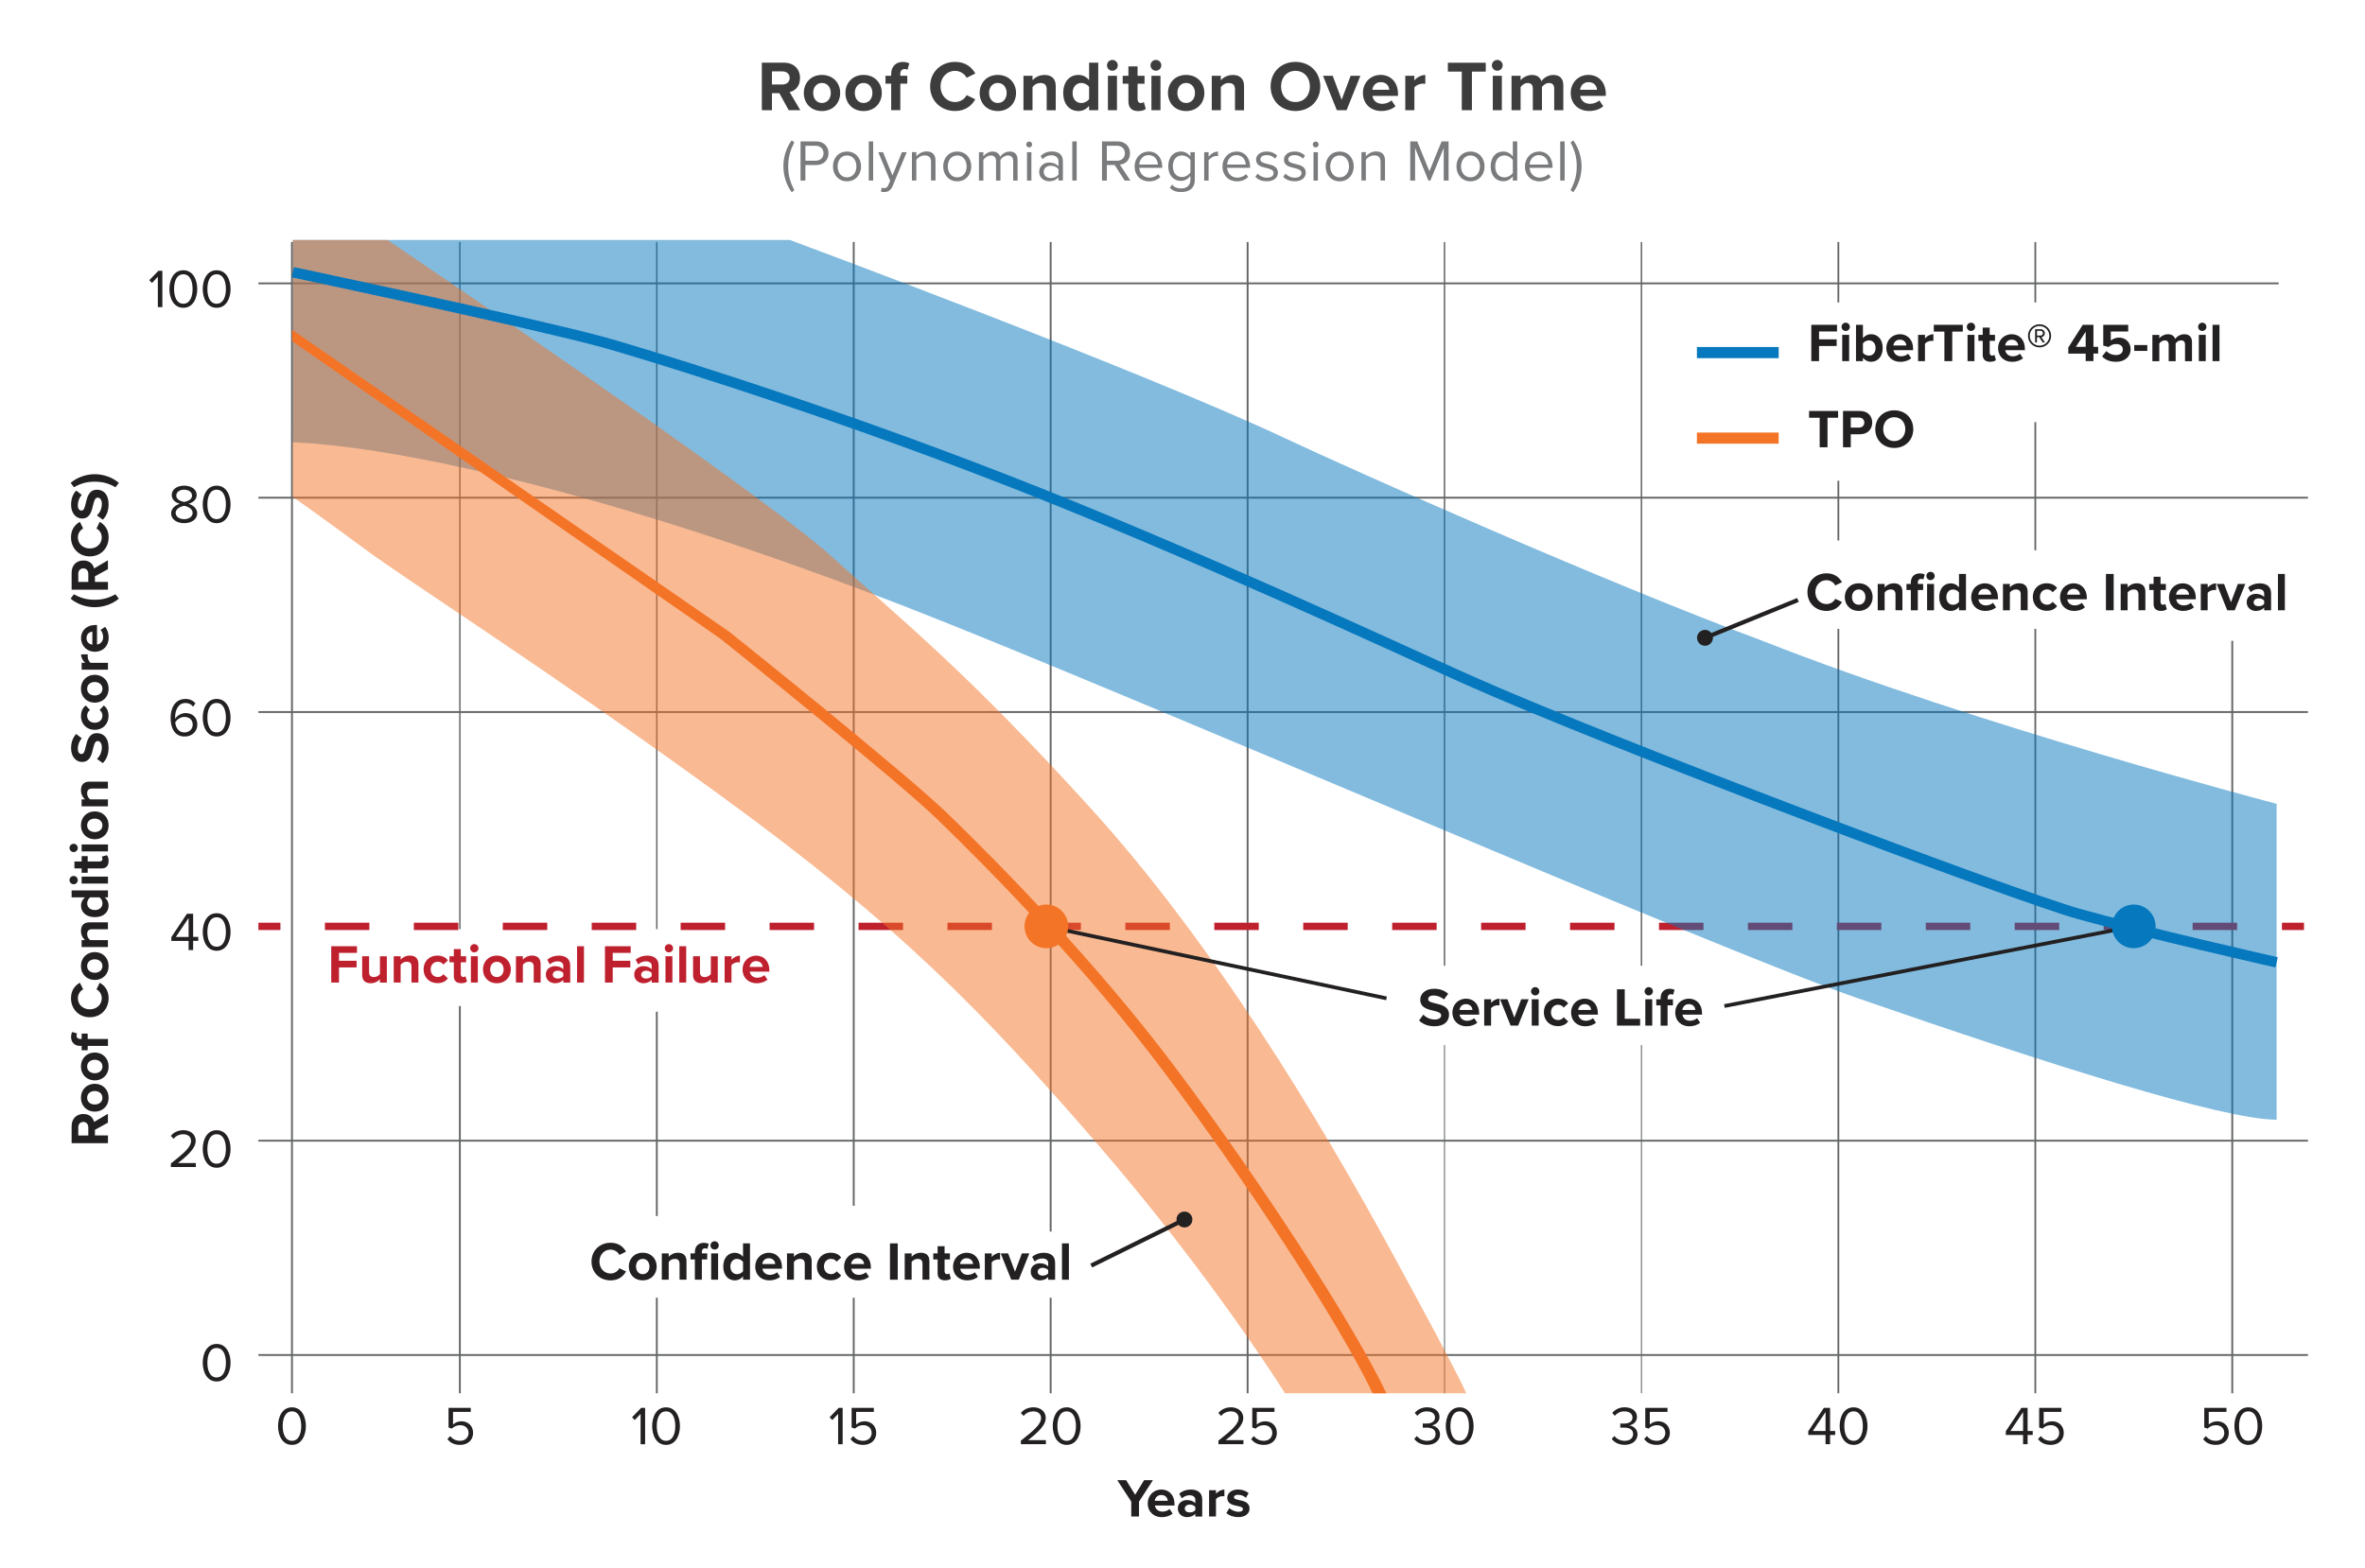 <?xml version="1.0" encoding="UTF-8"?><svg id="Layer_1" xmlns="http://www.w3.org/2000/svg" viewBox="0 0 564.27 374.26"><defs><style>.cls-1,.cls-2,.cls-3,.cls-4,.cls-5,.cls-6,.cls-7,.cls-8{fill:none;}.cls-2{stroke-dasharray:10.61 10.61;}.cls-2,.cls-3,.cls-4,.cls-5,.cls-6,.cls-7,.cls-9,.cls-8,.cls-10,.cls-11,.cls-12,.cls-13{stroke-miterlimit:10;}.cls-2,.cls-8{stroke:#be202e;stroke-width:1.75px;}.cls-3{stroke-width:.89px;}.cls-3,.cls-6{stroke:#232021;}.cls-4,.cls-5{stroke:#0678be;}.cls-4,.cls-7{stroke-width:2.66px;}.cls-5{stroke-width:2.5px;}.cls-6{stroke-width:1.01px;}.cls-14{fill:#7a7b7d;}.cls-15{fill:#232021;}.cls-16,.cls-17{opacity:.5;}.cls-16,.cls-18{fill:#f47427;}.cls-17,.cls-19{fill:#0678be;}.cls-20{fill:#3d3d3d;}.cls-7{stroke:#f47427;}.cls-21{fill:#be202e;}.cls-9{stroke-width:.35px;}.cls-9,.cls-10,.cls-11,.cls-12,.cls-13{fill:#6e6f71;stroke:#636566;}.cls-10{stroke-width:.24px;}.cls-11{stroke-width:.42px;}.cls-12{stroke-width:.44px;}.cls-13{stroke-width:.34px;}</style></defs><line class="cls-13" x1="109.72" y1="57.76" x2="109.72" y2="221.75"/><line class="cls-13" x1="156.71" y1="57.76" x2="156.71" y2="221.75"/><line class="cls-12" x1="109.72" y1="240.1" x2="109.72" y2="332.52"/><line class="cls-12" x1="156.71" y1="241.46" x2="156.71" y2="290.22"/><line class="cls-12" x1="156.71" y1="332.52" x2="156.71" y2="309.72"/><line class="cls-12" x1="203.69" y1="57.76" x2="203.69" y2="287.77"/><line class="cls-12" x1="250.68" y1="57.76" x2="250.68" y2="293.94"/><line class="cls-12" x1="203.69" y1="332.52" x2="203.69" y2="309.72"/><line class="cls-12" x1="250.68" y1="309.72" x2="250.68" y2="332.52"/><polyline class="cls-12" points="297.67 332.52 297.67 239.34 297.67 226.11 297.67 57.76"/><line class="cls-9" x1="344.65" y1="57.76" x2="344.65" y2="230.49"/><line class="cls-9" x1="391.64" y1="57.76" x2="391.64" y2="230.49"/><line class="cls-10" x1="344.65" y1="249.4" x2="344.65" y2="332.52"/><line class="cls-10" x1="391.64" y1="249.4" x2="391.64" y2="332.52"/><line class="cls-11" x1="438.62" y1="150.09" x2="438.62" y2="332.52"/><line class="cls-11" x1="438.62" y1="114.74" x2="438.62" y2="128.99"/><line class="cls-11" x1="485.61" y1="150.09" x2="485.61" y2="332.52"/><line class="cls-11" x1="438.62" y1="57.76" x2="438.62" y2="72.18"/><line class="cls-11" x1="485.61" y1="100.75" x2="485.61" y2="131.33"/><line class="cls-11" x1="485.61" y1="57.76" x2="485.61" y2="72.18"/><line class="cls-12" x1="532.6" y1="152.94" x2="532.6" y2="332.52"/><line class="cls-12" x1="61.65" y1="323.39" x2="550.66" y2="323.39"/><line class="cls-12" x1="61.65" y1="272.24" x2="550.66" y2="272.24"/><line class="cls-12" x1="61.65" y1="169.94" x2="550.66" y2="169.94"/><line class="cls-12" x1="61.65" y1="118.78" x2="550.66" y2="118.78"/><line class="cls-12" x1="61.65" y1="67.63" x2="543.67" y2="67.63"/><path class="cls-15" d="M25.76,267.94l-3.11,1.7v1.35h3.11v1.85h-8.67v-4.06c0-1.81,1.18-2.91,2.79-2.91s2.35.96,2.57,1.9l3.3-1.95v2.12ZM18.68,269.06v1.94h2.39v-1.94c0-.74-.47-1.3-1.2-1.3s-1.2.56-1.2,1.3Z"/><path class="cls-15" d="M22.61,265.31c-1.78,0-3.29-1.25-3.29-3.32s1.51-3.33,3.29-3.33,3.3,1.25,3.3,3.33-1.51,3.32-3.3,3.32ZM22.61,260.39c-.98,0-1.82.58-1.82,1.61s.84,1.6,1.82,1.6,1.83-.57,1.83-1.6-.85-1.61-1.83-1.61Z"/><path class="cls-15" d="M22.61,257.85c-1.78,0-3.29-1.25-3.29-3.32s1.51-3.33,3.29-3.33,3.3,1.25,3.3,3.33-1.51,3.32-3.3,3.32ZM22.61,252.93c-.98,0-1.82.58-1.82,1.61s.84,1.6,1.82,1.6,1.83-.57,1.83-1.6-.85-1.61-1.83-1.61Z"/><path class="cls-15" d="M20.92,247.96h4.84v1.66h-4.84v1.04h-1.44v-1.04h-.34c-1.37,0-2.18-.88-2.18-2.12,0-.47.1-.9.26-1.2l1.17.34c-.09.14-.13.34-.13.53,0,.47.31.78.91.78h.31v-1.27h1.44v1.27Z"/><path class="cls-15" d="M21.43,242.78c-2.67,0-4.49-2.01-4.49-4.55,0-1.98,1.04-3.08,2.12-3.69l.78,1.59c-.7.36-1.26,1.14-1.26,2.11,0,1.51,1.21,2.65,2.85,2.65s2.85-1.14,2.85-2.65c0-.96-.55-1.74-1.26-2.11l.77-1.59c1.08.62,2.13,1.72,2.13,3.69,0,2.54-1.82,4.55-4.49,4.55Z"/><path class="cls-15" d="M22.61,233.88c-1.78,0-3.29-1.25-3.29-3.32s1.51-3.33,3.29-3.33,3.3,1.25,3.3,3.33-1.51,3.32-3.3,3.32ZM22.61,228.95c-.98,0-1.82.58-1.82,1.61s.84,1.6,1.82,1.6,1.83-.57,1.83-1.6-.85-1.61-1.83-1.61Z"/><path class="cls-15" d="M25.76,221.78h-3.8c-.87,0-1.17.46-1.17,1.16,0,.65.36,1.16.74,1.43h4.22v1.65h-6.28v-1.65h.82c-.48-.4-.97-1.17-.97-2.2,0-1.38.78-2.04,2-2.04h4.43v1.65Z"/><path class="cls-15" d="M25.76,214.17h-.79c.61.49.95,1.18.95,1.94,0,1.59-1.2,2.78-3.29,2.78s-3.3-1.18-3.3-2.78c0-.74.32-1.44.96-1.94h-3.2v-1.66h8.67v1.66ZM21.51,214.17c-.42.29-.71.87-.71,1.43,0,.94.74,1.59,1.83,1.59s1.82-.65,1.82-1.59c0-.56-.3-1.14-.72-1.43h-2.22Z"/><path class="cls-15" d="M17.57,211.04c-.55,0-.99-.46-.99-.99s.44-.99.99-.99.99.44.99.99-.44.99-.99.99ZM25.76,210.87h-6.28v-1.65h6.28v1.65Z"/><path class="cls-15" d="M24.2,207.26h-3.28v1.04h-1.44v-1.04h-1.72v-1.66h1.72v-1.27h1.44v1.27h2.83c.39,0,.69-.21.69-.57,0-.25-.09-.48-.18-.57l1.25-.35c.22.25.4.69.4,1.38,0,1.16-.6,1.78-1.72,1.78Z"/><path class="cls-15" d="M17.57,203.36c-.55,0-.99-.46-.99-.99s.44-.99.99-.99.99.44.99.99-.44.99-.99.99ZM25.76,203.19h-6.28v-1.65h6.28v1.65Z"/><path class="cls-15" d="M22.61,200.3c-1.78,0-3.29-1.25-3.29-3.32s1.51-3.33,3.29-3.33,3.3,1.25,3.3,3.33-1.51,3.32-3.3,3.32ZM22.61,195.37c-.98,0-1.82.58-1.82,1.61s.84,1.6,1.82,1.6,1.83-.57,1.83-1.6-.85-1.61-1.83-1.61Z"/><path class="cls-15" d="M25.76,188.2h-3.8c-.87,0-1.17.46-1.17,1.16,0,.65.36,1.16.74,1.43h4.22v1.65h-6.28v-1.65h.82c-.48-.4-.97-1.17-.97-2.2,0-1.38.78-2.04,2-2.04h4.43v1.65Z"/><path class="cls-15" d="M23.13,181.13c.64-.61,1.17-1.56,1.17-2.76,0-1.01-.48-1.51-.97-1.51-.65,0-.87.75-1.11,1.75-.33,1.42-.71,3.24-2.65,3.24-1.44,0-2.61-1.25-2.61-3.29,0-1.38.42-2.52,1.21-3.38l1.35,1.03c-.65.7-.95,1.64-.95,2.48s.36,1.27.88,1.27c.58,0,.77-.73,1-1.73.33-1.43.75-3.25,2.68-3.25,1.59,0,2.78,1.13,2.78,3.47,0,1.66-.56,2.86-1.38,3.68l-1.4-1.01Z"/><path class="cls-15" d="M19.33,170.86c0-1.29.56-2.07,1.14-2.48l1,1.08c-.43.3-.68.75-.68,1.33,0,1,.73,1.7,1.82,1.7s1.83-.7,1.83-1.7c0-.57-.26-1.03-.68-1.33l1-1.08c.59.42,1.14,1.2,1.14,2.48,0,1.94-1.37,3.33-3.3,3.33s-3.29-1.39-3.29-3.33Z"/><path class="cls-15" d="M22.61,167.7c-1.78,0-3.29-1.25-3.29-3.32s1.51-3.33,3.29-3.33,3.3,1.25,3.3,3.33-1.51,3.32-3.3,3.32ZM22.61,162.77c-.98,0-1.82.58-1.82,1.61s.84,1.6,1.82,1.6,1.83-.57,1.83-1.6-.85-1.61-1.83-1.61Z"/><path class="cls-15" d="M25.76,159.83h-6.28v-1.65h.86c-.56-.44-1-1.22-1-2h1.61c-.03.12-.04.27-.04.46,0,.55.3,1.27.7,1.55h4.15v1.65Z"/><path class="cls-15" d="M19.33,152.31c0-1.87,1.4-3.15,3.46-3.15h.36v4.67c.79-.1,1.46-.74,1.46-1.81,0-.58-.23-1.27-.62-1.68l1.07-.73c.58.64.87,1.61.87,2.59,0,1.91-1.29,3.35-3.3,3.35-1.82,0-3.29-1.34-3.29-3.25ZM22.03,153.85v-3.09c-.6.04-1.39.46-1.39,1.55,0,1.03.77,1.47,1.39,1.55Z"/><path class="cls-15" d="M28.35,142.87c-1.42,1.26-3.65,2.05-5.75,2.05s-4.32-.79-5.75-2.05l.78-1.04c1.59.88,3.02,1.31,4.97,1.31s3.38-.43,4.94-1.31l.81,1.04Z"/><path class="cls-15" d="M25.76,135.84l-3.11,1.7v1.35h3.11v1.85h-8.67v-4.06c0-1.81,1.18-2.91,2.79-2.91s2.35.96,2.57,1.9l3.3-1.95v2.12ZM18.68,136.95v1.94h2.39v-1.94c0-.74-.47-1.3-1.2-1.3s-1.2.56-1.2,1.3Z"/><path class="cls-15" d="M21.43,132.79c-2.67,0-4.49-2.01-4.49-4.55,0-1.98,1.04-3.08,2.12-3.69l.78,1.59c-.7.36-1.26,1.14-1.26,2.11,0,1.51,1.21,2.65,2.85,2.65s2.85-1.14,2.85-2.65c0-.96-.55-1.74-1.26-2.11l.77-1.59c1.08.62,2.13,1.72,2.13,3.69,0,2.54-1.82,4.55-4.49,4.55Z"/><path class="cls-15" d="M23.13,123.03c.64-.61,1.17-1.56,1.17-2.76,0-1.01-.48-1.51-.97-1.51-.65,0-.87.75-1.11,1.75-.33,1.42-.71,3.24-2.65,3.24-1.44,0-2.61-1.25-2.61-3.29,0-1.38.42-2.52,1.21-3.38l1.35,1.03c-.65.7-.95,1.64-.95,2.48s.36,1.27.88,1.27c.58,0,.77-.73,1-1.73.33-1.43.75-3.25,2.68-3.25,1.59,0,2.78,1.13,2.78,3.47,0,1.66-.56,2.86-1.38,3.68l-1.4-1.01Z"/><path class="cls-15" d="M17.64,116.29l-.78-1.04c1.43-1.27,3.65-2.08,5.75-2.08s4.33.81,5.75,2.08l-.81,1.04c-1.56-.9-2.99-1.33-4.94-1.33s-3.38.43-4.97,1.33Z"/><path class="cls-15" d="M269.91,361.93v-3.55l-3.34-5.12h2.11l2.16,3.48,2.13-3.48h2.11l-3.32,5.12v3.55h-1.85Z"/><path class="cls-15" d="M277.08,355.49c1.87,0,3.15,1.4,3.15,3.46v.36h-4.67c.1.79.74,1.46,1.81,1.46.58,0,1.27-.23,1.68-.62l.73,1.07c-.64.58-1.61.87-2.59.87-1.91,0-3.35-1.29-3.35-3.3,0-1.82,1.34-3.29,3.25-3.29ZM275.53,358.19h3.09c-.04-.6-.46-1.39-1.55-1.39-1.03,0-1.47.77-1.55,1.39Z"/><path class="cls-15" d="M285.19,361.93v-.65c-.43.51-1.17.81-1.99.81-1,0-2.18-.68-2.18-2.08s1.18-2,2.18-2c.83,0,1.57.26,1.99.77v-.87c0-.64-.55-1.05-1.38-1.05-.68,0-1.3.25-1.83.74l-.62-1.11c.77-.68,1.75-.99,2.74-.99,1.43,0,2.74.57,2.74,2.38v4.06h-1.65ZM285.19,359.64c-.27-.36-.79-.55-1.33-.55-.65,0-1.18.35-1.18.95s.53.92,1.18.92c.53,0,1.05-.18,1.33-.55v-.78Z"/><path class="cls-15" d="M288.48,361.93v-6.28h1.65v.86c.44-.56,1.22-1,2-1v1.61c-.12-.03-.27-.04-.46-.04-.55,0-1.27.3-1.55.7v4.15h-1.65Z"/><path class="cls-15" d="M293.33,359.95c.46.43,1.39.86,2.17.86.71,0,1.05-.25,1.05-.64,0-.44-.55-.6-1.26-.74-1.08-.21-2.47-.47-2.47-1.96,0-1.05.92-1.98,2.57-1.98,1.07,0,1.91.36,2.52.86l-.65,1.13c-.38-.4-1.09-.73-1.86-.73-.6,0-.99.22-.99.58,0,.39.49.53,1.2.68,1.08.21,2.52.49,2.52,2.05,0,1.16-.98,2.02-2.72,2.02-1.09,0-2.14-.36-2.81-.98l.71-1.16Z"/><rect class="cls-1" x="26.93" y="64.63" width="28.74" height="12.4"/><path class="cls-15" d="M37.66,73.3v-7.24l-1.39,1.47-.65-.66,2.17-2.24h.95v8.67h-1.08Z"/><path class="cls-15" d="M43.74,64.5c2.37,0,3.32,2.35,3.32,4.47s-.95,4.49-3.32,4.49-3.32-2.38-3.32-4.49.94-4.47,3.32-4.47ZM43.74,65.46c-1.65,0-2.21,1.78-2.21,3.51s.56,3.52,2.21,3.52,2.21-1.79,2.21-3.52-.56-3.51-2.21-3.51Z"/><path class="cls-15" d="M51.69,64.5c2.37,0,3.32,2.35,3.32,4.47s-.95,4.49-3.32,4.49-3.32-2.38-3.32-4.49.94-4.47,3.32-4.47ZM51.69,65.46c-1.65,0-2.21,1.78-2.21,3.51s.56,3.52,2.21,3.52,2.21-1.79,2.21-3.52-.56-3.51-2.21-3.51Z"/><rect class="cls-1" x="26.93" y="116.04" width="28.74" height="12.4"/><path class="cls-15" d="M42.9,120.24c-1-.29-1.92-.94-1.92-2.08,0-1.56,1.52-2.25,2.96-2.25s2.98.69,2.98,2.25c0,1.14-.94,1.79-1.94,2.08,1.08.32,2.07,1.12,2.07,2.27,0,1.47-1.4,2.35-3.11,2.35s-3.11-.87-3.11-2.35c0-1.16.99-1.95,2.07-2.27ZM43.94,120.72c-.53.07-2.03.55-2.03,1.68,0,.94.95,1.51,2.03,1.51s2.02-.57,2.02-1.51c0-1.13-1.48-1.61-2.02-1.68ZM43.94,116.87c-1.05,0-1.88.53-1.88,1.43,0,1.05,1.37,1.4,1.88,1.5.53-.09,1.88-.44,1.88-1.5,0-.9-.84-1.43-1.88-1.43Z"/><path class="cls-15" d="M51.69,115.91c2.37,0,3.32,2.35,3.32,4.47s-.95,4.49-3.32,4.49-3.32-2.38-3.32-4.49.94-4.47,3.32-4.47ZM51.69,116.87c-1.65,0-2.21,1.78-2.21,3.51s.56,3.52,2.21,3.52,2.21-1.79,2.21-3.52-.56-3.51-2.21-3.51Z"/><rect class="cls-1" x="26.93" y="166.94" width="28.74" height="12.4"/><path class="cls-15" d="M44.22,166.81c1.12,0,1.87.43,2.41,1.04l-.55.81c-.44-.52-.95-.88-1.86-.88-1.68,0-2.44,1.7-2.44,3.41,0,.12,0,.22.01.34.38-.6,1.34-1.35,2.46-1.35,1.56,0,2.83.92,2.83,2.77,0,1.51-1.14,2.83-3.04,2.83-2.42,0-3.34-2.12-3.34-4.47s1.09-4.49,3.52-4.49ZM43.98,171.1c-.86,0-1.69.53-2.17,1.3.1,1.08.68,2.41,2.18,2.41,1.34,0,1.99-1,1.99-1.83,0-1.27-.88-1.87-2-1.87Z"/><path class="cls-15" d="M51.69,166.81c2.37,0,3.32,2.35,3.32,4.47s-.95,4.49-3.32,4.49-3.32-2.38-3.32-4.49.94-4.47,3.32-4.47ZM51.69,167.77c-1.65,0-2.21,1.78-2.21,3.51s.56,3.52,2.21,3.52,2.21-1.79,2.21-3.52-.56-3.51-2.21-3.51Z"/><rect class="cls-1" x="26.93" y="218.08" width="28.74" height="12.4"/><path class="cls-15" d="M45,226.76v-2.2h-4.12v-.9l3.72-5.58h1.48v5.52h1.22v.95h-1.22v2.2h-1.08ZM45,219.09l-3.04,4.52h3.04v-4.52Z"/><path class="cls-15" d="M51.69,217.95c2.37,0,3.32,2.35,3.32,4.47s-.95,4.49-3.32,4.49-3.32-2.38-3.32-4.49.94-4.47,3.32-4.47ZM51.69,218.92c-1.65,0-2.21,1.78-2.21,3.51s.56,3.52,2.21,3.52,2.21-1.79,2.21-3.52-.56-3.51-2.21-3.51Z"/><rect class="cls-1" x="26.93" y="269.87" width="28.74" height="12.4"/><path class="cls-15" d="M40.77,278.54v-.86c3.12-2.46,4.81-3.9,4.81-5.39,0-1.11-.91-1.59-1.81-1.59-1.04,0-1.85.44-2.35,1.09l-.66-.69c.66-.87,1.79-1.37,3.02-1.37,1.44,0,2.91.82,2.91,2.55s-1.79,3.38-4.21,5.29h4.25v.96h-5.95Z"/><path class="cls-15" d="M51.69,269.74c2.37,0,3.32,2.35,3.32,4.47s-.95,4.49-3.32,4.49-3.32-2.38-3.32-4.49.94-4.47,3.32-4.47ZM51.69,270.7c-1.65,0-2.21,1.78-2.21,3.51s.56,3.52,2.21,3.52,2.21-1.79,2.21-3.52-.56-3.51-2.21-3.51Z"/><rect class="cls-1" x="26.93" y="320.88" width="28.74" height="12.4"/><path class="cls-15" d="M51.69,320.75c2.37,0,3.32,2.35,3.32,4.47s-.95,4.49-3.32,4.49-3.32-2.38-3.32-4.49.94-4.47,3.32-4.47ZM51.69,321.72c-1.65,0-2.21,1.78-2.21,3.51s.56,3.52,2.21,3.52,2.21-1.79,2.21-3.52-.56-3.51-2.21-3.51Z"/><rect class="cls-1" x="52.42" y="336.01" width="34.48" height="12.4"/><path class="cls-15" d="M69.66,335.88c2.37,0,3.32,2.35,3.32,4.47s-.95,4.49-3.32,4.49-3.32-2.38-3.32-4.49.94-4.47,3.32-4.47ZM69.66,336.84c-1.65,0-2.21,1.78-2.21,3.51s.56,3.52,2.21,3.52,2.21-1.79,2.21-3.52-.56-3.51-2.21-3.51Z"/><rect class="cls-1" x="92.48" y="336.01" width="34.48" height="12.4"/><path class="cls-15" d="M107.41,342.73c.57.73,1.33,1.14,2.39,1.14,1.18,0,2-.81,2-1.86,0-1.14-.82-1.87-1.99-1.87-.77,0-1.42.25-2,.82l-.79-.27v-4.68h5.3v.96h-4.23v3.02c.42-.42,1.16-.78,2.03-.78,1.44,0,2.76.99,2.76,2.77s-1.34,2.86-3.08,2.86c-1.47,0-2.41-.53-3.05-1.39l.66-.71Z"/><rect class="cls-1" x="139.46" y="336.01" width="34.48" height="12.4"/><path class="cls-15" d="M152.84,344.68v-7.24l-1.39,1.47-.65-.66,2.17-2.24h.95v8.67h-1.08Z"/><path class="cls-15" d="M158.91,335.88c2.37,0,3.32,2.35,3.32,4.47s-.95,4.49-3.32,4.49-3.31-2.38-3.31-4.49.94-4.47,3.31-4.47ZM158.91,336.84c-1.65,0-2.21,1.78-2.21,3.51s.56,3.52,2.21,3.52,2.21-1.79,2.21-3.52-.56-3.51-2.21-3.51Z"/><rect class="cls-1" x="186.45" y="336.01" width="34.48" height="12.4"/><path class="cls-15" d="M199.97,344.68v-7.24l-1.39,1.47-.65-.66,2.17-2.24h.95v8.67h-1.08Z"/><path class="cls-15" d="M203.58,342.73c.57.73,1.33,1.14,2.39,1.14,1.18,0,2-.81,2-1.86,0-1.14-.82-1.87-1.99-1.87-.77,0-1.42.25-2,.82l-.79-.27v-4.68h5.3v.96h-4.22v3.02c.42-.42,1.16-.78,2.03-.78,1.44,0,2.76.99,2.76,2.77s-1.34,2.86-3.08,2.86c-1.47,0-2.41-.53-3.06-1.39l.66-.71Z"/><rect class="cls-1" x="233.44" y="336.01" width="34.48" height="12.4"/><path class="cls-15" d="M243.58,344.68v-.86c3.12-2.46,4.81-3.9,4.81-5.39,0-1.11-.91-1.59-1.81-1.59-1.04,0-1.85.44-2.35,1.09l-.66-.69c.66-.87,1.79-1.37,3.02-1.37,1.44,0,2.91.82,2.91,2.55s-1.79,3.38-4.21,5.29h4.25v.96h-5.95Z"/><path class="cls-15" d="M254.5,335.88c2.37,0,3.32,2.35,3.32,4.47s-.95,4.49-3.32,4.49-3.32-2.38-3.32-4.49.94-4.47,3.32-4.47ZM254.5,336.84c-1.65,0-2.21,1.78-2.21,3.51s.56,3.52,2.21,3.52,2.21-1.79,2.21-3.52-.56-3.51-2.21-3.51Z"/><rect class="cls-1" x="280.42" y="336.01" width="34.48" height="12.4"/><path class="cls-15" d="M290.71,344.68v-.86c3.12-2.46,4.81-3.9,4.81-5.39,0-1.11-.91-1.59-1.81-1.59-1.04,0-1.85.44-2.35,1.09l-.66-.69c.66-.87,1.79-1.37,3.02-1.37,1.44,0,2.91.82,2.91,2.55s-1.79,3.38-4.21,5.29h4.25v.96h-5.95Z"/><path class="cls-15" d="M299.17,342.73c.57.73,1.33,1.14,2.39,1.14,1.18,0,2-.81,2-1.86,0-1.14-.82-1.87-1.99-1.87-.77,0-1.42.25-2,.82l-.79-.27v-4.68h5.3v.96h-4.22v3.02c.42-.42,1.16-.78,2.03-.78,1.44,0,2.76.99,2.76,2.77s-1.34,2.86-3.08,2.86c-1.47,0-2.41-.53-3.06-1.39l.66-.71Z"/><rect class="cls-1" x="327.41" y="336.01" width="34.48" height="12.4"/><path class="cls-15" d="M338.07,342.73c.51.68,1.39,1.14,2.42,1.14,1.26,0,2.03-.62,2.03-1.62,0-1.08-.88-1.53-2.16-1.53-.36,0-.77,0-.9.01v-.99c.14.01.55.01.9.01,1.09,0,2.02-.43,2.02-1.43s-.88-1.48-1.94-1.48c-.95,0-1.65.36-2.29,1.05l-.6-.68c.62-.75,1.62-1.34,2.96-1.34,1.66,0,2.94.85,2.94,2.31,0,1.25-1.05,1.87-1.87,2.02.79.06,2,.74,2,2.13s-1.16,2.5-3.07,2.5c-1.47,0-2.55-.65-3.08-1.43l.64-.68Z"/><path class="cls-15" d="M348.27,335.88c2.37,0,3.32,2.35,3.32,4.47s-.95,4.49-3.32,4.49-3.32-2.38-3.32-4.49.94-4.47,3.32-4.47ZM348.27,336.84c-1.65,0-2.21,1.78-2.21,3.51s.56,3.52,2.21,3.52,2.21-1.79,2.21-3.52-.56-3.51-2.21-3.51Z"/><rect class="cls-1" x="374.4" y="336.01" width="34.48" height="12.4"/><path class="cls-15" d="M385.2,342.73c.51.68,1.39,1.14,2.42,1.14,1.26,0,2.03-.62,2.03-1.62,0-1.08-.88-1.53-2.16-1.53-.36,0-.77,0-.9.01v-.99c.14.01.55.01.9.01,1.09,0,2.01-.43,2.01-1.43s-.88-1.48-1.94-1.48c-.95,0-1.65.36-2.29,1.05l-.6-.68c.62-.75,1.62-1.34,2.96-1.34,1.66,0,2.94.85,2.94,2.31,0,1.25-1.05,1.87-1.87,2.02.79.06,2,.74,2,2.13s-1.16,2.5-3.07,2.5c-1.47,0-2.55-.65-3.08-1.43l.64-.68Z"/><path class="cls-15" d="M392.94,342.73c.57.73,1.33,1.14,2.39,1.14,1.18,0,2-.81,2-1.86,0-1.14-.82-1.87-1.99-1.87-.77,0-1.42.25-2,.82l-.79-.27v-4.68h5.3v.96h-4.22v3.02c.42-.42,1.16-.78,2.03-.78,1.44,0,2.76.99,2.76,2.77s-1.34,2.86-3.08,2.86c-1.47,0-2.41-.53-3.06-1.39l.66-.71Z"/><rect class="cls-1" x="468.37" y="336.01" width="34.48" height="12.4"/><path class="cls-15" d="M482.69,344.68v-2.2h-4.12v-.9l3.72-5.58h1.48v5.52h1.22v.95h-1.22v2.2h-1.08ZM482.69,337.01l-3.04,4.52h3.04v-4.52Z"/><path class="cls-15" d="M486.92,342.73c.57.73,1.33,1.14,2.39,1.14,1.18,0,2-.81,2-1.86,0-1.14-.82-1.87-1.99-1.87-.77,0-1.42.25-2,.82l-.79-.27v-4.68h5.3v.96h-4.22v3.02c.42-.42,1.16-.78,2.03-.78,1.44,0,2.76.99,2.76,2.77s-1.34,2.86-3.08,2.86c-1.47,0-2.41-.53-3.06-1.39l.66-.71Z"/><rect class="cls-1" x="421.38" y="336.01" width="34.48" height="12.4"/><path class="cls-15" d="M435.56,344.68v-2.2h-4.12v-.9l3.72-5.58h1.48v5.52h1.22v.95h-1.22v2.2h-1.08ZM435.56,337.01l-3.04,4.52h3.04v-4.52Z"/><path class="cls-15" d="M442.25,335.88c2.37,0,3.32,2.35,3.32,4.47s-.95,4.49-3.32,4.49-3.32-2.38-3.32-4.49.94-4.47,3.32-4.47ZM442.25,336.84c-1.65,0-2.21,1.78-2.21,3.51s.56,3.52,2.21,3.52,2.21-1.79,2.21-3.52-.56-3.51-2.21-3.51Z"/><rect class="cls-1" x="515.35" y="336.01" width="34.48" height="12.4"/><path class="cls-15" d="M526.31,342.73c.57.73,1.33,1.14,2.39,1.14,1.18,0,2-.81,2-1.86,0-1.14-.82-1.87-1.99-1.87-.77,0-1.42.25-2,.82l-.79-.27v-4.68h5.3v.96h-4.23v3.02c.42-.42,1.16-.78,2.03-.78,1.44,0,2.76.99,2.76,2.77s-1.34,2.86-3.08,2.86c-1.47,0-2.41-.53-3.05-1.39l.66-.71Z"/><path class="cls-15" d="M536.43,335.88c2.37,0,3.31,2.35,3.31,4.47s-.95,4.49-3.31,4.49-3.32-2.38-3.32-4.49.94-4.47,3.32-4.47ZM536.43,336.84c-1.65,0-2.21,1.78-2.21,3.51s.56,3.52,2.21,3.52,2.21-1.79,2.21-3.52-.56-3.51-2.21-3.51Z"/><line class="cls-8" x1="61.65" y1="221.09" x2="66.91" y2="221.09"/><line class="cls-2" x1="77.52" y1="221.09" x2="539.15" y2="221.09"/><line class="cls-8" x1="544.45" y1="221.09" x2="549.72" y2="221.09"/><line class="cls-12" x1="69.66" y1="57.76" x2="69.66" y2="332.52"/><path class="cls-21" d="M79.03,234.5v-8.67h6.14v1.59h-4.29v1.88h4.2v1.59h-4.2v3.61h-1.85Z"/><path class="cls-21" d="M90.65,234.5v-.79c-.43.48-1.18.95-2.21.95-1.38,0-2.03-.75-2.03-1.98v-4.46h1.65v3.81c0,.87.46,1.16,1.16,1.16.64,0,1.14-.35,1.43-.71v-4.25h1.65v6.28h-1.65Z"/><path class="cls-21" d="M98.18,234.5v-3.8c0-.87-.46-1.17-1.16-1.17-.65,0-1.16.36-1.43.74v4.23h-1.65v-6.28h1.65v.82c.4-.48,1.17-.98,2.2-.98,1.38,0,2.04.78,2.04,2v4.43h-1.65Z"/><path class="cls-21" d="M104.39,228.07c1.29,0,2.07.56,2.48,1.14l-1.08,1c-.3-.43-.75-.68-1.33-.68-1,0-1.7.73-1.7,1.82s.7,1.83,1.7,1.83c.57,0,1.03-.26,1.33-.68l1.08,1c-.42.58-1.2,1.14-2.48,1.14-1.94,0-3.33-1.37-3.33-3.3s1.39-3.29,3.33-3.29Z"/><path class="cls-21" d="M108.28,232.94v-3.28h-1.04v-1.44h1.04v-1.72h1.66v1.72h1.27v1.44h-1.27v2.83c0,.39.21.69.57.69.25,0,.48-.09.57-.18l.35,1.25c-.25.22-.69.4-1.38.4-1.16,0-1.78-.6-1.78-1.72Z"/><path class="cls-21" d="M112.18,226.31c0-.55.46-.99.99-.99s.99.44.99.99-.44.99-.99.99-.99-.44-.99-.99ZM112.35,234.5v-6.28h1.65v6.28h-1.65Z"/><path class="cls-21" d="M115.23,231.36c0-1.78,1.25-3.29,3.32-3.29s3.33,1.51,3.33,3.29-1.25,3.3-3.33,3.3-3.32-1.51-3.32-3.3ZM120.16,231.36c0-.97-.58-1.82-1.61-1.82s-1.6.84-1.6,1.82.57,1.83,1.6,1.83,1.61-.84,1.61-1.83Z"/><path class="cls-21" d="M127.34,234.5v-3.8c0-.87-.46-1.17-1.16-1.17-.65,0-1.16.36-1.43.74v4.23h-1.65v-6.28h1.65v.82c.4-.48,1.17-.98,2.2-.98,1.38,0,2.04.78,2.04,2v4.43h-1.65Z"/><path class="cls-21" d="M134.4,234.5v-.65c-.43.51-1.17.81-1.99.81-1,0-2.18-.68-2.18-2.08s1.18-2,2.18-2c.83,0,1.57.26,1.99.77v-.87c0-.64-.55-1.05-1.38-1.05-.68,0-1.3.25-1.83.74l-.62-1.11c.77-.68,1.75-.99,2.74-.99,1.43,0,2.74.57,2.74,2.38v4.06h-1.65ZM134.4,232.22c-.27-.36-.79-.55-1.33-.55-.65,0-1.18.35-1.18.95s.53.92,1.18.92c.53,0,1.05-.18,1.33-.55v-.78Z"/><path class="cls-21" d="M137.68,234.5v-8.67h1.65v8.67h-1.65Z"/><path class="cls-21" d="M144.34,234.5v-8.67h6.14v1.59h-4.29v1.88h4.2v1.59h-4.2v3.61h-1.85Z"/><path class="cls-21" d="M155.49,234.5v-.65c-.43.51-1.17.81-1.99.81-1,0-2.18-.68-2.18-2.08s1.18-2,2.18-2c.83,0,1.57.26,1.99.77v-.87c0-.64-.55-1.05-1.38-1.05-.68,0-1.3.25-1.83.74l-.62-1.11c.77-.68,1.76-.99,2.74-.99,1.43,0,2.74.57,2.74,2.38v4.06h-1.65ZM155.49,232.22c-.27-.36-.79-.55-1.33-.55-.65,0-1.18.35-1.18.95s.53.92,1.18.92c.53,0,1.05-.18,1.33-.55v-.78Z"/><path class="cls-21" d="M158.61,226.31c0-.55.46-.99.99-.99s.99.44.99.99-.44.99-.99.99-.99-.44-.99-.99ZM158.78,234.5v-6.28h1.65v6.28h-1.65Z"/><path class="cls-21" d="M162.07,234.5v-8.67h1.65v8.67h-1.65Z"/><path class="cls-21" d="M169.6,234.5v-.79c-.43.48-1.18.95-2.21.95-1.38,0-2.03-.75-2.03-1.98v-4.46h1.65v3.81c0,.87.46,1.16,1.16,1.16.64,0,1.14-.35,1.43-.71v-4.25h1.65v6.28h-1.65Z"/><path class="cls-21" d="M172.89,234.5v-6.28h1.65v.86c.44-.56,1.22-1,2-1v1.61c-.12-.03-.27-.04-.46-.04-.55,0-1.27.3-1.55.7v4.15h-1.65Z"/><path class="cls-21" d="M180.41,228.07c1.87,0,3.15,1.4,3.15,3.46v.36h-4.67c.1.79.74,1.46,1.81,1.46.58,0,1.27-.23,1.68-.62l.73,1.07c-.64.58-1.61.87-2.59.87-1.91,0-3.35-1.29-3.35-3.3,0-1.82,1.34-3.29,3.25-3.29ZM178.87,230.77h3.09c-.04-.6-.46-1.39-1.55-1.39-1.03,0-1.47.77-1.55,1.39Z"/><path class="cls-15" d="M432.16,86.19v-8.67h6.14v1.59h-4.29v1.88h4.2v1.59h-4.2v3.61h-1.85Z"/><path class="cls-15" d="M439.38,78c0-.55.46-.99.99-.99s.99.44.99.99-.44.99-.99.99-.99-.44-.99-.99ZM439.54,86.19v-6.28h1.65v6.28h-1.65Z"/><path class="cls-15" d="M442.83,86.19v-8.67h1.65v3.2c.49-.64,1.2-.96,1.94-.96,1.6,0,2.78,1.25,2.78,3.3s-1.2,3.29-2.78,3.29c-.75,0-1.44-.34-1.94-.95v.79h-1.65ZM444.48,84.18c.27.4.88.7,1.42.7.96,0,1.6-.73,1.6-1.82s-.64-1.83-1.6-1.83c-.53,0-1.14.31-1.42.73v2.22Z"/><path class="cls-15" d="M453.3,79.76c1.87,0,3.15,1.4,3.15,3.46v.36h-4.67c.1.79.74,1.46,1.81,1.46.58,0,1.27-.23,1.68-.62l.73,1.07c-.64.58-1.61.87-2.59.87-1.91,0-3.35-1.29-3.35-3.3,0-1.82,1.34-3.29,3.25-3.29ZM451.75,82.46h3.09c-.04-.6-.46-1.39-1.55-1.39-1.03,0-1.47.77-1.55,1.39Z"/><path class="cls-15" d="M457.64,86.19v-6.28h1.65v.86c.44-.56,1.22-1,2-1v1.61c-.12-.03-.27-.04-.46-.04-.55,0-1.27.3-1.55.7v4.15h-1.65Z"/><path class="cls-15" d="M463.92,86.19v-7.05h-2.53v-1.62h6.92v1.62h-2.52v7.05h-1.86Z"/><path class="cls-15" d="M469.27,78c0-.55.46-.99.99-.99s.99.44.99.99-.44.99-.99.99-.99-.44-.99-.99ZM469.44,86.19v-6.28h1.65v6.28h-1.65Z"/><path class="cls-15" d="M473.06,84.63v-3.28h-1.04v-1.44h1.04v-1.72h1.66v1.72h1.27v1.44h-1.27v2.83c0,.39.21.69.57.69.25,0,.48-.09.57-.18l.35,1.25c-.25.22-.69.4-1.38.4-1.16,0-1.78-.6-1.78-1.72Z"/><path class="cls-15" d="M479.97,79.76c1.87,0,3.15,1.4,3.15,3.46v.36h-4.67c.1.79.74,1.46,1.81,1.46.58,0,1.27-.23,1.68-.62l.73,1.07c-.64.58-1.61.87-2.59.87-1.91,0-3.35-1.29-3.35-3.3,0-1.82,1.34-3.29,3.25-3.29ZM478.43,82.46h3.09c-.04-.6-.46-1.39-1.55-1.39-1.03,0-1.47.77-1.55,1.39Z"/><path class="cls-15" d="M483.86,80.15c0-1.53,1.23-2.76,2.76-2.76s2.76,1.22,2.76,2.76-1.22,2.76-2.76,2.76-2.76-1.24-2.76-2.76ZM484.28,80.15c0,1.29,1.04,2.34,2.34,2.34s2.34-1.05,2.34-2.34-1.05-2.34-2.34-2.34-2.34,1.04-2.34,2.34ZM487.37,81.73l-.82-1.25h-.55v1.25h-.44v-3.16h1.29c.56,0,1.03.38,1.03.96,0,.7-.62.94-.81.94l.84,1.26h-.55ZM486.01,78.96v1.12h.85c.3,0,.57-.22.57-.55,0-.35-.27-.57-.57-.57h-.85Z"/><path class="cls-15" d="M497.63,86.19v-1.79h-4.15v-1.46l3.45-5.42h2.55v5.25h1.12v1.62h-1.12v1.79h-1.85ZM497.63,79.16l-2.34,3.61h2.34v-3.61Z"/><path class="cls-15" d="M502.57,83.8c.6.61,1.4.94,2.31.94,1.03,0,1.61-.58,1.61-1.3,0-.79-.57-1.33-1.56-1.33-.71,0-1.3.22-1.82.71l-1.29-.35v-4.95h5.95v1.59h-4.15v2.17c.45-.4,1.16-.71,1.95-.71,1.47,0,2.78,1.04,2.78,2.79s-1.38,2.99-3.47,2.99c-1.51,0-2.6-.49-3.34-1.3l1.01-1.25Z"/><path class="cls-15" d="M509.21,83.75v-1.4h3.12v1.4h-3.12Z"/><path class="cls-15" d="M521.33,86.19v-3.96c0-.58-.26-1-.94-1-.58,0-1.07.39-1.3.73v4.24h-1.66v-3.96c0-.58-.26-1-.94-1-.57,0-1.05.39-1.3.74v4.23h-1.65v-6.28h1.65v.82c.26-.38,1.09-.98,2.05-.98s1.51.43,1.74,1.14c.36-.57,1.2-1.14,2.16-1.14,1.16,0,1.85.61,1.85,1.9v4.54h-1.66Z"/><path class="cls-15" d="M524.45,78c0-.55.46-.99.99-.99s.99.44.99.99-.44.99-.99.99-.99-.44-.99-.99ZM524.62,86.19v-6.28h1.65v6.28h-1.65Z"/><path class="cls-15" d="M527.9,86.19v-8.67h1.65v8.67h-1.65Z"/><line class="cls-4" x1="404.87" y1="84.15" x2="424.38" y2="84.15"/><path class="cls-15" d="M434.16,106.75v-7.05h-2.53v-1.62h6.92v1.62h-2.52v7.05h-1.86Z"/><path class="cls-15" d="M439.73,106.75v-8.67h4.06c1.89,0,2.91,1.27,2.91,2.79s-1.04,2.77-2.91,2.77h-2.21v3.11h-1.85ZM443.54,99.66h-1.96v2.39h1.96c.73,0,1.27-.47,1.27-1.2s-.55-1.2-1.27-1.2Z"/><path class="cls-15" d="M451.95,97.93c2.63,0,4.54,1.87,4.54,4.49s-1.91,4.49-4.54,4.49-4.52-1.87-4.52-4.49,1.91-4.49,4.52-4.49ZM451.95,99.57c-1.6,0-2.63,1.22-2.63,2.85s1.03,2.85,2.63,2.85,2.64-1.23,2.64-2.85-1.04-2.85-2.64-2.85Z"/><line class="cls-7" x1="404.87" y1="104.56" x2="424.38" y2="104.56"/><path class="cls-17" d="M543.18,267.24v-75.4s-71.5-18.7-122.7-38.91c-38.86-14.51-97.02-40.43-113.96-48.38-35.37-16.59-118.07-47.28-118.07-47.28h-118.59s-.2,49.47,0,48.28c27.05,1.19,79.25,13.04,148.36,40.09,51.19,20.04,190.58,80.65,225.08,92.62,45.33,15.73,87.08,28.97,99.88,28.97Z"/><path class="cls-16" d="M92.46,57.28s88.82,59.92,106.25,75.78c17.43,15.87,31.17,26.53,61,59.26,29.83,32.73,55.09,74.88,72.39,106.61s17.73,33.59,17.73,33.59h-43.24s-17.39-27.89-44.88-59.63c-27.48-31.73-47.26-52.06-89.49-82.81-42.23-30.74-73.74-50.58-85.47-59.26-11.73-8.68-16.91-12.23-16.91-12.23v-61.32h22.6Z"/><path class="cls-18" d="M327.5,332.51c-8.37-17.39-29.81-50.02-49.68-76.53-19.03-25.38-42.08-48.73-54.13-60.39-10.1-9.77-50.4-42.03-51.85-43.18l-102.12-70.96-.03-2.76,104.38,72.14c.42.33,41.75,33.39,52.07,43.38,12.1,11.71,35.25,35.16,54.38,60.67,19.94,26.6,41.87,60.16,50.29,77.65h-3.31Z"/><rect class="cls-1" x="338.31" y="236.1" width="92.81" height="10.41"/><path class="cls-15" d="M339.58,242.15c.61.64,1.56,1.17,2.76,1.17,1.01,0,1.51-.48,1.51-.97,0-.65-.75-.87-1.75-1.11-1.42-.33-3.24-.71-3.24-2.65,0-1.44,1.25-2.61,3.29-2.61,1.38,0,2.52.42,3.38,1.21l-1.03,1.35c-.7-.65-1.64-.95-2.48-.95s-1.27.36-1.27.88c0,.58.73.77,1.73,1,1.43.33,3.25.75,3.25,2.68,0,1.59-1.13,2.78-3.47,2.78-1.66,0-2.86-.56-3.68-1.38l1.01-1.4Z"/><path class="cls-15" d="M349.77,238.34c1.87,0,3.15,1.4,3.15,3.46v.36h-4.67c.1.79.74,1.46,1.81,1.46.58,0,1.27-.23,1.68-.62l.73,1.07c-.64.58-1.61.87-2.59.87-1.91,0-3.35-1.29-3.35-3.3,0-1.82,1.34-3.29,3.25-3.29ZM348.23,241.04h3.09c-.04-.6-.46-1.39-1.55-1.39-1.03,0-1.47.77-1.55,1.39Z"/><path class="cls-15" d="M354.12,244.77v-6.28h1.65v.86c.44-.56,1.22-1,2-1v1.61c-.12-.03-.27-.04-.46-.04-.55,0-1.27.3-1.55.7v4.15h-1.65Z"/><path class="cls-15" d="M360.42,244.77l-2.52-6.28h1.77l1.64,4.37,1.64-4.37h1.78l-2.52,6.28h-1.78Z"/><path class="cls-15" d="M365.3,236.58c0-.55.46-.99.99-.99s.99.44.99.99-.44.99-.99.99-.99-.44-.99-.99ZM365.46,244.77v-6.28h1.65v6.28h-1.65Z"/><path class="cls-15" d="M371.68,238.34c1.29,0,2.07.56,2.48,1.14l-1.08,1c-.3-.43-.75-.68-1.33-.68-1,0-1.7.73-1.7,1.82s.7,1.83,1.7,1.83c.57,0,1.03-.26,1.33-.68l1.08,1c-.42.58-1.2,1.14-2.48,1.14-1.94,0-3.33-1.37-3.33-3.3s1.39-3.29,3.33-3.29Z"/><path class="cls-15" d="M378.09,238.34c1.87,0,3.15,1.4,3.15,3.46v.36h-4.67c.1.79.74,1.46,1.81,1.46.58,0,1.27-.23,1.68-.62l.73,1.07c-.64.58-1.61.87-2.59.87-1.91,0-3.35-1.29-3.35-3.3,0-1.82,1.34-3.29,3.25-3.29ZM376.54,241.04h3.09c-.04-.6-.46-1.39-1.55-1.39-1.03,0-1.47.77-1.55,1.39Z"/><path class="cls-15" d="M385.8,244.77v-8.67h1.85v7.05h3.67v1.62h-5.51Z"/><path class="cls-15" d="M392.39,236.58c0-.55.46-.99.99-.99s.99.44.99.99-.44.99-.99.99-.99-.44-.99-.99ZM392.56,244.77v-6.28h1.65v6.28h-1.65Z"/><path class="cls-15" d="M397.87,239.94v4.84h-1.66v-4.84h-1.04v-1.44h1.04v-.34c0-1.37.88-2.18,2.12-2.18.47,0,.9.1,1.2.26l-.34,1.17c-.14-.09-.34-.13-.53-.13-.47,0-.78.31-.78.91v.31h1.27v1.44h-1.27Z"/><path class="cls-15" d="M402.94,238.34c1.87,0,3.15,1.4,3.15,3.46v.36h-4.67c.1.79.74,1.46,1.81,1.46.58,0,1.27-.23,1.68-.62l.73,1.07c-.64.58-1.61.87-2.59.87-1.91,0-3.35-1.29-3.35-3.3,0-1.82,1.34-3.29,3.25-3.29ZM401.4,241.04h3.09c-.04-.6-.46-1.39-1.55-1.39-1.03,0-1.47.77-1.55,1.39Z"/><line class="cls-3" x1="507.55" y1="221.39" x2="411.43" y2="240.1"/><path class="cls-15" d="M507.15,219.77c.9-.18,1.78.41,1.95,1.32.18.9-.41,1.78-1.32,1.95-.9.18-1.78-.41-1.95-1.32-.18-.9.41-1.78,1.32-1.95Z"/><circle class="cls-19" cx="509.1" cy="221.09" r="5.21"/><line class="cls-3" x1="251.2" y1="221.42" x2="330.81" y2="238.27"/><path class="cls-15" d="M250.93,223.06c-.9-.19-1.47-1.07-1.28-1.97.19-.9,1.07-1.47,1.97-1.28.9.19,1.47,1.07,1.28,1.97-.19.9-1.07,1.47-1.97,1.28Z"/><circle class="cls-18" cx="249.65" cy="221.09" r="5.21"/><line class="cls-6" x1="406.71" y1="152.26" x2="428.98" y2="143.19"/><path class="cls-15" d="M407.51,153.98c-.97.39-2.07-.07-2.47-1.04s.07-2.07,1.04-2.47,2.07.07,2.47,1.04-.07,2.07-1.04,2.47Z"/><line class="cls-6" x1="260.36" y1="302.05" x2="282.68" y2="291.02"/><path class="cls-15" d="M283.44,292.75c.94-.46,1.32-1.6.86-2.54-.46-.94-1.6-1.32-2.54-.86-.94.46-1.32,1.6-.86,2.54.46.94,1.6,1.32,2.54.86Z"/><path class="cls-15" d="M141.13,301.09c0-2.67,2.02-4.49,4.55-4.49,1.98,0,3.08,1.04,3.69,2.12l-1.59.78c-.36-.7-1.14-1.26-2.11-1.26-1.51,0-2.65,1.21-2.65,2.85s1.14,2.85,2.65,2.85c.96,0,1.74-.55,2.11-1.26l1.59.77c-.62,1.08-1.72,2.13-3.69,2.13-2.54,0-4.55-1.82-4.55-4.49Z"/><path class="cls-15" d="M150.03,302.27c0-1.78,1.25-3.29,3.32-3.29s3.33,1.51,3.33,3.29-1.25,3.3-3.33,3.3-3.32-1.51-3.32-3.3ZM154.96,302.27c0-.97-.58-1.82-1.61-1.82s-1.6.84-1.6,1.82.57,1.83,1.6,1.83,1.61-.84,1.61-1.83Z"/><path class="cls-15" d="M162.14,305.42v-3.8c0-.87-.46-1.17-1.16-1.17-.65,0-1.16.36-1.43.74v4.23h-1.65v-6.28h1.65v.82c.4-.48,1.17-.98,2.2-.98,1.38,0,2.04.78,2.04,2v4.43h-1.65Z"/><path class="cls-15" d="M167.45,305.42h-1.66v-4.84h-1.04v-1.44h1.04v-.34c0-1.37.88-2.18,2.12-2.18.47,0,.9.1,1.2.26l-.34,1.2c-.13-.09-.31-.16-.53-.16-.47,0-.78.31-.78.88v.34h1.27v1.44h-1.27v4.84ZM169.51,297.23c0-.55.45-.99.99-.99s.99.44.99.99-.44.99-.99.99-.99-.44-.99-.99ZM169.68,305.42v-6.28h1.65v6.28h-1.65Z"/><path class="cls-15" d="M177.28,305.42v-.79c-.49.61-1.18.95-1.94.95-1.59,0-2.78-1.2-2.78-3.29s1.18-3.3,2.78-3.3c.74,0,1.44.33,1.94.96v-3.2h1.66v8.67h-1.66ZM177.28,301.16c-.29-.42-.87-.71-1.43-.71-.94,0-1.59.74-1.59,1.83s.65,1.82,1.59,1.82c.56,0,1.14-.3,1.43-.71v-2.22Z"/><path class="cls-15" d="M183.43,298.98c1.87,0,3.15,1.4,3.15,3.46v.36h-4.67c.1.79.74,1.46,1.81,1.46.58,0,1.27-.23,1.68-.62l.73,1.07c-.64.58-1.61.87-2.59.87-1.91,0-3.35-1.29-3.35-3.3,0-1.82,1.34-3.29,3.25-3.29ZM181.88,301.68h3.09c-.04-.6-.46-1.39-1.55-1.39-1.03,0-1.47.77-1.55,1.39Z"/><path class="cls-15" d="M192.01,305.42v-3.8c0-.87-.46-1.17-1.16-1.17-.65,0-1.16.36-1.43.74v4.23h-1.65v-6.28h1.65v.82c.4-.48,1.17-.98,2.2-.98,1.38,0,2.04.78,2.04,2v4.43h-1.65Z"/><path class="cls-15" d="M198.22,298.98c1.29,0,2.07.56,2.48,1.14l-1.08,1c-.3-.43-.75-.68-1.33-.68-1,0-1.7.73-1.7,1.82s.7,1.83,1.7,1.83c.57,0,1.03-.26,1.33-.68l1.08,1c-.42.58-1.2,1.14-2.48,1.14-1.94,0-3.33-1.37-3.33-3.3s1.39-3.29,3.33-3.29Z"/><path class="cls-15" d="M204.63,298.98c1.87,0,3.15,1.4,3.15,3.46v.36h-4.67c.1.79.74,1.46,1.81,1.46.58,0,1.27-.23,1.68-.62l.73,1.07c-.64.58-1.61.87-2.59.87-1.91,0-3.35-1.29-3.35-3.3,0-1.82,1.34-3.29,3.25-3.29ZM203.08,301.68h3.09c-.04-.6-.46-1.39-1.55-1.39-1.03,0-1.47.77-1.55,1.39Z"/><path class="cls-15" d="M212.34,305.42v-8.67h1.85v8.67h-1.85Z"/><path class="cls-15" d="M220.1,305.42v-3.8c0-.87-.46-1.17-1.16-1.17-.65,0-1.16.36-1.43.74v4.23h-1.65v-6.28h1.65v.82c.4-.48,1.17-.98,2.2-.98,1.38,0,2.04.78,2.04,2v4.43h-1.65Z"/><path class="cls-15" d="M223.71,303.86v-3.28h-1.04v-1.44h1.04v-1.72h1.66v1.72h1.27v1.44h-1.27v2.83c0,.39.21.69.57.69.25,0,.48-.09.57-.18l.35,1.25c-.25.22-.69.4-1.38.4-1.16,0-1.78-.6-1.78-1.72Z"/><path class="cls-15" d="M230.63,298.98c1.87,0,3.15,1.4,3.15,3.46v.36h-4.67c.1.79.74,1.46,1.81,1.46.58,0,1.27-.23,1.68-.62l.73,1.07c-.64.58-1.61.87-2.59.87-1.91,0-3.35-1.29-3.35-3.3,0-1.82,1.34-3.29,3.25-3.29ZM229.08,301.68h3.09c-.04-.6-.46-1.39-1.55-1.39-1.03,0-1.47.77-1.55,1.39Z"/><path class="cls-15" d="M234.97,305.42v-6.28h1.65v.86c.44-.56,1.22-1,2-1v1.61c-.12-.03-.27-.04-.46-.04-.55,0-1.27.3-1.55.7v4.15h-1.65Z"/><path class="cls-15" d="M241.28,305.42l-2.52-6.28h1.77l1.64,4.37,1.64-4.37h1.78l-2.52,6.28h-1.78Z"/><path class="cls-15" d="M250.09,305.42v-.65c-.43.51-1.17.81-1.99.81-1,0-2.18-.68-2.18-2.08s1.18-2,2.18-2c.83,0,1.57.26,1.99.77v-.87c0-.64-.55-1.05-1.38-1.05-.68,0-1.3.25-1.83.74l-.62-1.11c.77-.68,1.75-.99,2.74-.99,1.43,0,2.74.57,2.74,2.38v4.06h-1.65ZM250.09,303.13c-.27-.36-.79-.55-1.33-.55-.65,0-1.18.35-1.18.95s.53.92,1.18.92c.53,0,1.05-.18,1.33-.55v-.78Z"/><path class="cls-15" d="M253.38,305.42v-8.67h1.65v8.67h-1.65Z"/><path class="cls-15" d="M431.24,141.32c0-2.67,2.02-4.49,4.55-4.49,1.98,0,3.08,1.04,3.69,2.12l-1.59.78c-.36-.7-1.14-1.26-2.11-1.26-1.51,0-2.65,1.21-2.65,2.85s1.14,2.85,2.65,2.85c.96,0,1.74-.55,2.11-1.26l1.59.77c-.62,1.08-1.72,2.13-3.69,2.13-2.54,0-4.55-1.82-4.55-4.49Z"/><path class="cls-15" d="M440.15,142.5c0-1.78,1.25-3.29,3.32-3.29s3.33,1.51,3.33,3.29-1.25,3.3-3.33,3.3-3.32-1.51-3.32-3.3ZM445.08,142.5c0-.97-.58-1.82-1.61-1.82s-1.6.84-1.6,1.82.57,1.83,1.6,1.83,1.61-.84,1.61-1.83Z"/><path class="cls-15" d="M452.25,145.65v-3.8c0-.87-.46-1.17-1.16-1.17-.65,0-1.16.36-1.43.74v4.23h-1.65v-6.28h1.65v.82c.4-.48,1.17-.98,2.2-.98,1.38,0,2.04.78,2.04,2v4.43h-1.65Z"/><path class="cls-15" d="M457.57,145.65h-1.66v-4.84h-1.04v-1.44h1.04v-.34c0-1.37.88-2.18,2.12-2.18.47,0,.9.1,1.2.26l-.34,1.2c-.13-.09-.31-.16-.53-.16-.47,0-.78.31-.78.88v.34h1.27v1.44h-1.27v4.84ZM459.62,137.46c0-.55.45-.99.99-.99s.99.44.99.99-.44.99-.99.99-.99-.44-.99-.99ZM459.79,145.65v-6.28h1.65v6.28h-1.65Z"/><path class="cls-15" d="M467.4,145.65v-.79c-.49.61-1.18.95-1.94.95-1.59,0-2.78-1.2-2.78-3.29s1.18-3.3,2.78-3.3c.74,0,1.44.33,1.94.96v-3.2h1.66v8.67h-1.66ZM467.4,141.4c-.29-.42-.87-.71-1.43-.71-.94,0-1.59.74-1.59,1.83s.65,1.82,1.59,1.82c.56,0,1.14-.3,1.43-.71v-2.22Z"/><path class="cls-15" d="M473.55,139.21c1.87,0,3.15,1.4,3.15,3.46v.36h-4.67c.1.79.74,1.46,1.81,1.46.58,0,1.27-.23,1.68-.62l.73,1.07c-.64.58-1.61.87-2.59.87-1.91,0-3.35-1.29-3.35-3.3,0-1.82,1.34-3.29,3.25-3.29ZM472,141.92h3.09c-.04-.6-.46-1.39-1.55-1.39-1.03,0-1.47.77-1.55,1.39Z"/><path class="cls-15" d="M482.13,145.65v-3.8c0-.87-.46-1.17-1.16-1.17-.65,0-1.16.36-1.43.74v4.23h-1.65v-6.28h1.65v.82c.4-.48,1.17-.98,2.2-.98,1.38,0,2.04.78,2.04,2v4.43h-1.65Z"/><path class="cls-15" d="M488.34,139.21c1.29,0,2.07.56,2.48,1.14l-1.08,1c-.3-.43-.75-.68-1.33-.68-1,0-1.7.73-1.7,1.82s.7,1.83,1.7,1.83c.57,0,1.03-.26,1.33-.68l1.08,1c-.42.58-1.2,1.14-2.48,1.14-1.94,0-3.33-1.37-3.33-3.3s1.39-3.29,3.33-3.29Z"/><path class="cls-15" d="M494.75,139.21c1.87,0,3.15,1.4,3.15,3.46v.36h-4.67c.1.79.74,1.46,1.81,1.46.58,0,1.27-.23,1.68-.62l.73,1.07c-.64.58-1.61.87-2.59.87-1.91,0-3.35-1.29-3.35-3.3,0-1.82,1.34-3.29,3.25-3.29ZM493.2,141.92h3.09c-.04-.6-.46-1.39-1.55-1.39-1.03,0-1.47.77-1.55,1.39Z"/><path class="cls-15" d="M502.46,145.65v-8.67h1.85v8.67h-1.85Z"/><path class="cls-15" d="M510.22,145.65v-3.8c0-.87-.46-1.17-1.16-1.17-.65,0-1.16.36-1.43.74v4.23h-1.65v-6.28h1.65v.82c.4-.48,1.17-.98,2.2-.98,1.38,0,2.04.78,2.04,2v4.43h-1.65Z"/><path class="cls-15" d="M513.83,144.09v-3.28h-1.04v-1.44h1.04v-1.72h1.66v1.72h1.27v1.44h-1.27v2.83c0,.39.21.69.57.69.25,0,.48-.09.57-.18l.35,1.25c-.25.22-.69.4-1.38.4-1.16,0-1.78-.6-1.78-1.72Z"/><path class="cls-15" d="M520.75,139.21c1.87,0,3.15,1.4,3.15,3.46v.36h-4.67c.1.79.74,1.46,1.81,1.46.58,0,1.27-.23,1.68-.62l.73,1.07c-.64.58-1.61.87-2.59.87-1.91,0-3.35-1.29-3.35-3.3,0-1.82,1.34-3.29,3.25-3.29ZM519.2,141.92h3.09c-.04-.6-.46-1.39-1.55-1.39-1.03,0-1.47.77-1.55,1.39Z"/><path class="cls-15" d="M525.09,145.65v-6.28h1.65v.86c.44-.56,1.22-1,2-1v1.61c-.12-.03-.27-.04-.46-.04-.55,0-1.27.3-1.55.7v4.15h-1.65Z"/><path class="cls-15" d="M531.4,145.65l-2.52-6.28h1.77l1.64,4.37,1.64-4.37h1.78l-2.52,6.28h-1.78Z"/><path class="cls-15" d="M540.21,145.65v-.65c-.43.51-1.17.81-1.99.81-1,0-2.18-.68-2.18-2.08s1.18-2,2.18-2c.83,0,1.57.26,1.99.77v-.87c0-.64-.55-1.05-1.38-1.05-.68,0-1.3.25-1.83.74l-.62-1.11c.77-.68,1.75-.99,2.74-.99,1.43,0,2.74.57,2.74,2.38v4.06h-1.65ZM540.21,143.36c-.27-.36-.79-.55-1.33-.55-.65,0-1.18.35-1.18.95s.53.92,1.18.92c.53,0,1.05-.18,1.33-.55v-.78Z"/><path class="cls-15" d="M543.5,145.65v-8.67h1.65v8.67h-1.65Z"/><rect class="cls-1" y="14.96" width="564.27" height="32.69"/><path class="cls-20" d="M188.18,26.3l-2.23-4.06h-1.77v4.06h-2.41v-11.34h5.3c2.36,0,3.81,1.55,3.81,3.65s-1.26,3.08-2.48,3.37l2.55,4.32h-2.77ZM186.71,17.03h-2.53v3.13h2.53c.97,0,1.7-.61,1.7-1.56s-.73-1.56-1.7-1.56Z"/><path class="cls-20" d="M191.78,22.18c0-2.33,1.63-4.3,4.33-4.3s4.35,1.97,4.35,4.3-1.63,4.32-4.35,4.32-4.33-1.97-4.33-4.32ZM198.22,22.18c0-1.27-.77-2.38-2.11-2.38s-2.09,1.1-2.09,2.38.75,2.4,2.09,2.4,2.11-1.1,2.11-2.4Z"/><path class="cls-20" d="M201.71,22.18c0-2.33,1.63-4.3,4.33-4.3s4.35,1.97,4.35,4.3-1.63,4.32-4.35,4.32-4.33-1.97-4.33-4.32ZM208.15,22.18c0-1.27-.77-2.38-2.11-2.38s-2.09,1.1-2.09,2.38.75,2.4,2.09,2.4,2.11-1.1,2.11-2.4Z"/><path class="cls-20" d="M214.81,19.97v6.32h-2.18v-6.32h-1.36v-1.89h1.36v-.44c0-1.78,1.16-2.86,2.77-2.86.61,0,1.17.14,1.56.34l-.44,1.53c-.19-.12-.44-.17-.7-.17-.61,0-1.02.41-1.02,1.19v.41h1.67v1.89h-1.67Z"/><path class="cls-20" d="M221.92,20.63c0-3.48,2.63-5.86,5.95-5.86,2.58,0,4.03,1.36,4.83,2.77l-2.07,1.02c-.48-.92-1.5-1.65-2.75-1.65-1.97,0-3.47,1.58-3.47,3.72s1.5,3.72,3.47,3.72c1.26,0,2.28-.71,2.75-1.65l2.07,1c-.82,1.41-2.24,2.79-4.83,2.79-3.31,0-5.95-2.38-5.95-5.86Z"/><path class="cls-20" d="M233.74,22.18c0-2.33,1.63-4.3,4.33-4.3s4.35,1.97,4.35,4.3-1.63,4.32-4.35,4.32-4.33-1.97-4.33-4.32ZM240.18,22.18c0-1.27-.76-2.38-2.11-2.38s-2.09,1.1-2.09,2.38.75,2.4,2.09,2.4,2.11-1.1,2.11-2.4Z"/><path class="cls-20" d="M249.73,26.3v-4.96c0-1.14-.59-1.53-1.51-1.53-.85,0-1.51.48-1.87.97v5.52h-2.16v-8.21h2.16v1.07c.53-.63,1.53-1.27,2.87-1.27,1.8,0,2.67,1.02,2.67,2.62v5.8h-2.16Z"/><path class="cls-20" d="M259.85,26.3v-1.04c-.65.8-1.55,1.24-2.53,1.24-2.07,0-3.64-1.56-3.64-4.3s1.55-4.32,3.64-4.32c.97,0,1.89.42,2.53,1.26v-4.18h2.18v11.34h-2.18ZM259.85,20.74c-.37-.54-1.14-.93-1.87-.93-1.22,0-2.07.97-2.07,2.4s.85,2.38,2.07,2.38c.73,0,1.5-.39,1.87-.94v-2.91Z"/><path class="cls-20" d="M264.11,15.59c0-.71.59-1.29,1.29-1.29s1.29.58,1.29,1.29-.58,1.29-1.29,1.29-1.29-.58-1.29-1.29ZM264.34,26.3v-8.21h2.16v8.21h-2.16Z"/><path class="cls-20" d="M269.23,24.26v-4.28h-1.36v-1.89h1.36v-2.24h2.18v2.24h1.67v1.89h-1.67v3.71c0,.51.27.9.75.9.32,0,.63-.12.75-.24l.46,1.63c-.32.29-.9.53-1.8.53-1.51,0-2.33-.78-2.33-2.24Z"/><path class="cls-20" d="M274.5,15.59c0-.71.59-1.29,1.29-1.29s1.29.58,1.29,1.29-.58,1.29-1.29,1.29-1.29-.58-1.29-1.29ZM274.72,26.3v-8.21h2.16v8.21h-2.16Z"/><path class="cls-20" d="M278.67,22.18c0-2.33,1.63-4.3,4.33-4.3s4.35,1.97,4.35,4.3-1.63,4.32-4.35,4.32-4.33-1.97-4.33-4.32ZM285.11,22.18c0-1.27-.77-2.38-2.11-2.38s-2.09,1.1-2.09,2.38.75,2.4,2.09,2.4,2.11-1.1,2.11-2.4Z"/><path class="cls-20" d="M294.66,26.3v-4.96c0-1.14-.59-1.53-1.51-1.53-.85,0-1.51.48-1.87.97v5.52h-2.16v-8.21h2.16v1.07c.53-.63,1.53-1.27,2.87-1.27,1.8,0,2.67,1.02,2.67,2.62v5.8h-2.16Z"/><path class="cls-20" d="M309.08,14.77c3.43,0,5.93,2.45,5.93,5.86s-2.5,5.86-5.93,5.86-5.92-2.45-5.92-5.86,2.5-5.86,5.92-5.86ZM309.08,16.91c-2.09,0-3.43,1.6-3.43,3.72s1.34,3.72,3.43,3.72,3.45-1.61,3.45-3.72-1.36-3.72-3.45-3.72Z"/><path class="cls-20" d="M318.96,26.3l-3.3-8.21h2.31l2.14,5.71,2.14-5.71h2.33l-3.3,8.21h-2.33Z"/><path class="cls-20" d="M329.44,17.88c2.45,0,4.11,1.84,4.11,4.52v.48h-6.1c.14,1.04.97,1.9,2.36,1.9.77,0,1.67-.31,2.19-.82l.95,1.39c-.83.77-2.11,1.14-3.38,1.14-2.5,0-4.39-1.68-4.39-4.32,0-2.38,1.75-4.3,4.25-4.3ZM327.42,21.42h4.05c-.05-.78-.6-1.82-2.02-1.82-1.34,0-1.92,1-2.02,1.82Z"/><path class="cls-20" d="M335.29,26.3v-8.21h2.16v1.12c.58-.73,1.6-1.31,2.62-1.31v2.11c-.15-.03-.36-.05-.59-.05-.71,0-1.67.39-2.02.92v5.42h-2.16Z"/><path class="cls-20" d="M348.77,26.3v-9.21h-3.32v-2.12h9.04v2.12h-3.3v9.21h-2.43Z"/><path class="cls-20" d="M355.95,15.59c0-.71.59-1.29,1.29-1.29s1.29.58,1.29,1.29-.58,1.29-1.29,1.29-1.29-.58-1.29-1.29ZM356.17,26.3v-8.21h2.16v8.21h-2.16Z"/><path class="cls-20" d="M370.82,26.3v-5.18c0-.76-.34-1.31-1.22-1.31-.76,0-1.39.51-1.7.95v5.54h-2.18v-5.18c0-.76-.34-1.31-1.22-1.31-.75,0-1.38.51-1.7.97v5.52h-2.16v-8.21h2.16v1.07c.34-.49,1.43-1.27,2.69-1.27s1.97.56,2.28,1.5c.48-.75,1.56-1.5,2.82-1.5,1.51,0,2.41.8,2.41,2.48v5.93h-2.18Z"/><path class="cls-20" d="M379.02,17.88c2.45,0,4.11,1.84,4.11,4.52v.48h-6.1c.14,1.04.97,1.9,2.36,1.9.76,0,1.67-.31,2.19-.82l.95,1.39c-.83.77-2.11,1.14-3.38,1.14-2.5,0-4.39-1.68-4.39-4.32,0-2.38,1.75-4.3,4.25-4.3ZM376.99,21.42h4.05c-.05-.78-.59-1.82-2.02-1.82-1.34,0-1.92,1-2.02,1.82Z"/><path class="cls-14" d="M188.89,45.88c-1.26-1.72-1.98-3.94-1.98-6.19s.71-4.45,1.98-6.19l.63.48c-.9,1.78-1.46,3.38-1.46,5.72s.56,3.94,1.46,5.7l-.63.49Z"/><path class="cls-14" d="M191,43.09v-9.34h3.75c1.88,0,2.93,1.29,2.93,2.82s-1.08,2.82-2.93,2.82h-2.59v3.71h-1.16ZM194.62,34.79h-2.45v3.56h2.45c1.11,0,1.86-.73,1.86-1.78s-.76-1.78-1.86-1.78Z"/><path class="cls-14" d="M198.74,39.71c0-1.96,1.29-3.54,3.35-3.54s3.35,1.58,3.35,3.54-1.29,3.56-3.35,3.56-3.35-1.6-3.35-3.56ZM204.33,39.71c0-1.37-.8-2.61-2.24-2.61s-2.25,1.23-2.25,2.61.81,2.62,2.25,2.62,2.24-1.23,2.24-2.62Z"/><path class="cls-14" d="M207.28,43.09v-9.34h1.05v9.34h-1.05Z"/><path class="cls-14" d="M210.36,44.79c.15.07.41.11.57.11.46,0,.77-.15,1.01-.71l.45-1.02-2.83-6.84h1.13l2.25,5.55,2.24-5.55h1.15l-3.39,8.14c-.41.98-1.09,1.36-1.99,1.37-.22,0-.57-.04-.77-.1l.17-.95Z"/><path class="cls-14" d="M222.14,43.09v-4.43c0-1.19-.6-1.57-1.51-1.57-.83,0-1.61.5-2,1.05v4.94h-1.05v-6.77h1.05v.98c.48-.56,1.4-1.15,2.41-1.15,1.42,0,2.16.71,2.16,2.19v4.75h-1.05Z"/><path class="cls-14" d="M225.04,39.71c0-1.96,1.29-3.54,3.35-3.54s3.35,1.58,3.35,3.54-1.29,3.56-3.35,3.56-3.35-1.6-3.35-3.56ZM230.63,39.71c0-1.37-.8-2.61-2.24-2.61s-2.26,1.23-2.26,2.61.81,2.62,2.26,2.62,2.24-1.23,2.24-2.62Z"/><path class="cls-14" d="M241.74,43.09v-4.59c0-.85-.38-1.4-1.25-1.4-.7,0-1.44.5-1.79,1.04v4.96h-1.05v-4.59c0-.85-.36-1.4-1.25-1.4-.69,0-1.42.5-1.78,1.05v4.94h-1.05v-6.77h1.05v.98c.28-.43,1.19-1.15,2.19-1.15s1.62.56,1.82,1.26c.38-.62,1.29-1.26,2.27-1.26,1.23,0,1.89.69,1.89,2.04v4.89h-1.05Z"/><path class="cls-14" d="M244.85,34.48c0-.39.32-.7.7-.7s.71.31.71.7-.32.71-.71.71-.7-.32-.7-.71ZM245.03,43.09v-6.77h1.05v6.77h-1.05Z"/><path class="cls-14" d="M252.55,43.09v-.77c-.56.62-1.33.94-2.24.94-1.15,0-2.37-.77-2.37-2.24s1.22-2.23,2.37-2.23c.92,0,1.69.29,2.24.92v-1.22c0-.91-.73-1.43-1.71-1.43-.81,0-1.47.29-2.07.94l-.49-.73c.73-.76,1.6-1.12,2.7-1.12,1.43,0,2.62.64,2.62,2.28v4.65h-1.05ZM252.55,40.39c-.41-.56-1.12-.84-1.86-.84-.98,0-1.67.62-1.67,1.48s.69,1.47,1.67,1.47c.74,0,1.46-.28,1.86-.84v-1.27Z"/><path class="cls-14" d="M255.84,43.09v-9.34h1.05v9.34h-1.05Z"/><path class="cls-14" d="M268.33,43.09l-2.38-3.71h-1.86v3.71h-1.16v-9.34h3.75c1.71,0,2.93,1.09,2.93,2.82s-1.15,2.6-2.42,2.72l2.52,3.81h-1.37ZM266.53,34.79h-2.45v3.57h2.45c1.11,0,1.86-.74,1.86-1.79s-.76-1.78-1.86-1.78Z"/><path class="cls-14" d="M274.05,36.16c2.04,0,3.25,1.6,3.25,3.63v.27h-5.48c.08,1.27.98,2.34,2.44,2.34.77,0,1.55-.31,2.09-.85l.5.69c-.67.67-1.58,1.04-2.69,1.04-2,0-3.45-1.44-3.45-3.56,0-1.96,1.4-3.54,3.33-3.54ZM271.82,39.28h4.44c-.01-1.01-.69-2.26-2.23-2.26-1.44,0-2.16,1.22-2.21,2.26Z"/><path class="cls-14" d="M279.65,44.05c.56.67,1.23.92,2.2.92,1.12,0,2.17-.55,2.17-2.03v-.97c-.49.69-1.32,1.2-2.27,1.2-1.76,0-3.01-1.32-3.01-3.5s1.23-3.52,3.01-3.52c.91,0,1.72.45,2.27,1.19v-1.02h1.05v6.57c0,2.24-1.57,2.94-3.22,2.94-1.15,0-1.93-.22-2.73-1.01l.53-.78ZM284.02,38.19c-.36-.59-1.18-1.09-2.02-1.09-1.36,0-2.17,1.08-2.17,2.58s.81,2.58,2.17,2.58c.84,0,1.65-.52,2.02-1.11v-2.96Z"/><path class="cls-14" d="M287.31,43.09v-6.77h1.05v1.09c.55-.71,1.33-1.23,2.25-1.23v1.08c-.13-.03-.25-.04-.42-.04-.64,0-1.53.53-1.83,1.08v4.79h-1.05Z"/><path class="cls-14" d="M295.01,36.16c2.04,0,3.25,1.6,3.25,3.63v.27h-5.48c.08,1.27.98,2.34,2.44,2.34.77,0,1.56-.31,2.09-.85l.5.69c-.67.67-1.58,1.04-2.69,1.04-2,0-3.45-1.44-3.45-3.56,0-1.96,1.4-3.54,3.33-3.54ZM292.78,39.28h4.44c-.01-1.01-.69-2.26-2.23-2.26-1.44,0-2.16,1.22-2.21,2.26Z"/><path class="cls-14" d="M300.05,41.44c.45.52,1.3.97,2.23.97,1.04,0,1.6-.46,1.6-1.12,0-.74-.83-.98-1.74-1.2-1.15-.27-2.45-.57-2.45-1.98,0-1.05.91-1.95,2.52-1.95,1.15,0,1.96.43,2.51.98l-.49.73c-.41-.49-1.15-.85-2.02-.85-.92,0-1.5.42-1.5,1.02,0,.66.77.87,1.65,1.08,1.18.27,2.54.6,2.54,2.1,0,1.13-.91,2.04-2.66,2.04-1.11,0-2.05-.34-2.73-1.06l.55-.76Z"/><path class="cls-14" d="M306.7,41.44c.45.52,1.3.97,2.23.97,1.04,0,1.6-.46,1.6-1.12,0-.74-.83-.98-1.74-1.2-1.15-.27-2.45-.57-2.45-1.98,0-1.05.91-1.95,2.52-1.95,1.15,0,1.96.43,2.51.98l-.49.73c-.41-.49-1.15-.85-2.02-.85-.92,0-1.5.42-1.5,1.02,0,.66.77.87,1.65,1.08,1.18.27,2.54.6,2.54,2.1,0,1.13-.91,2.04-2.66,2.04-1.11,0-2.04-.34-2.73-1.06l.55-.76Z"/><path class="cls-14" d="M313.21,34.48c0-.39.32-.7.7-.7s.71.31.71.7-.32.71-.71.71-.7-.32-.7-.71ZM313.39,43.09v-6.77h1.05v6.77h-1.05Z"/><path class="cls-14" d="M316.29,39.71c0-1.96,1.29-3.54,3.35-3.54s3.35,1.58,3.35,3.54-1.29,3.56-3.35,3.56-3.35-1.6-3.35-3.56ZM321.87,39.71c0-1.37-.8-2.61-2.24-2.61s-2.25,1.23-2.25,2.61.81,2.62,2.25,2.62,2.24-1.23,2.24-2.62Z"/><path class="cls-14" d="M329.39,43.09v-4.43c0-1.19-.6-1.57-1.51-1.57-.83,0-1.61.5-2,1.05v4.94h-1.05v-6.77h1.05v.98c.48-.56,1.4-1.15,2.41-1.15,1.42,0,2.16.71,2.16,2.19v4.75h-1.05Z"/><path class="cls-14" d="M344.46,43.09v-7.77l-3.18,7.77h-.48l-3.17-7.77v7.77h-1.16v-9.34h1.67l2.9,7.12,2.91-7.12h1.67v9.34h-1.16Z"/><path class="cls-14" d="M347.5,39.71c0-1.96,1.29-3.54,3.35-3.54s3.35,1.58,3.35,3.54-1.29,3.56-3.35,3.56-3.35-1.6-3.35-3.56ZM353.09,39.71c0-1.37-.8-2.61-2.24-2.61s-2.26,1.23-2.26,2.61.81,2.62,2.26,2.62,2.24-1.23,2.24-2.62Z"/><path class="cls-14" d="M360.95,43.09v-1.01c-.5.69-1.33,1.18-2.28,1.18-1.76,0-3.01-1.34-3.01-3.54s1.23-3.56,3.01-3.56c.91,0,1.74.45,2.28,1.19v-3.6h1.05v9.34h-1.05ZM360.95,38.19c-.38-.59-1.19-1.09-2.03-1.09-1.36,0-2.17,1.12-2.17,2.62s.81,2.61,2.17,2.61c.84,0,1.65-.48,2.03-1.06v-3.07Z"/><path class="cls-14" d="M367.18,36.16c2.04,0,3.25,1.6,3.25,3.63v.27h-5.48c.08,1.27.98,2.34,2.44,2.34.77,0,1.56-.31,2.09-.85l.5.69c-.67.67-1.58,1.04-2.69,1.04-2,0-3.45-1.44-3.45-3.56,0-1.96,1.4-3.54,3.33-3.54ZM364.95,39.28h4.44c-.01-1.01-.69-2.26-2.23-2.26-1.44,0-2.16,1.22-2.21,2.26Z"/><path class="cls-14" d="M372.26,43.09v-9.34h1.05v9.34h-1.05Z"/><path class="cls-14" d="M374.73,33.98l.63-.48c1.27,1.74,1.99,3.94,1.99,6.19s-.71,4.47-1.99,6.19l-.63-.49c.91-1.77,1.47-3.38,1.47-5.7s-.56-3.94-1.47-5.72Z"/><path class="cls-5" d="M69.86,64.97s57.1,12.06,74.07,16.7c6.6,1.8,49.1,14.56,95.99,32.83,44.29,17.26,92.76,39.91,109.91,47.58,35.31,15.78,130.79,51.7,146.05,56.01s47.3,11.59,47.3,11.59"/></svg>